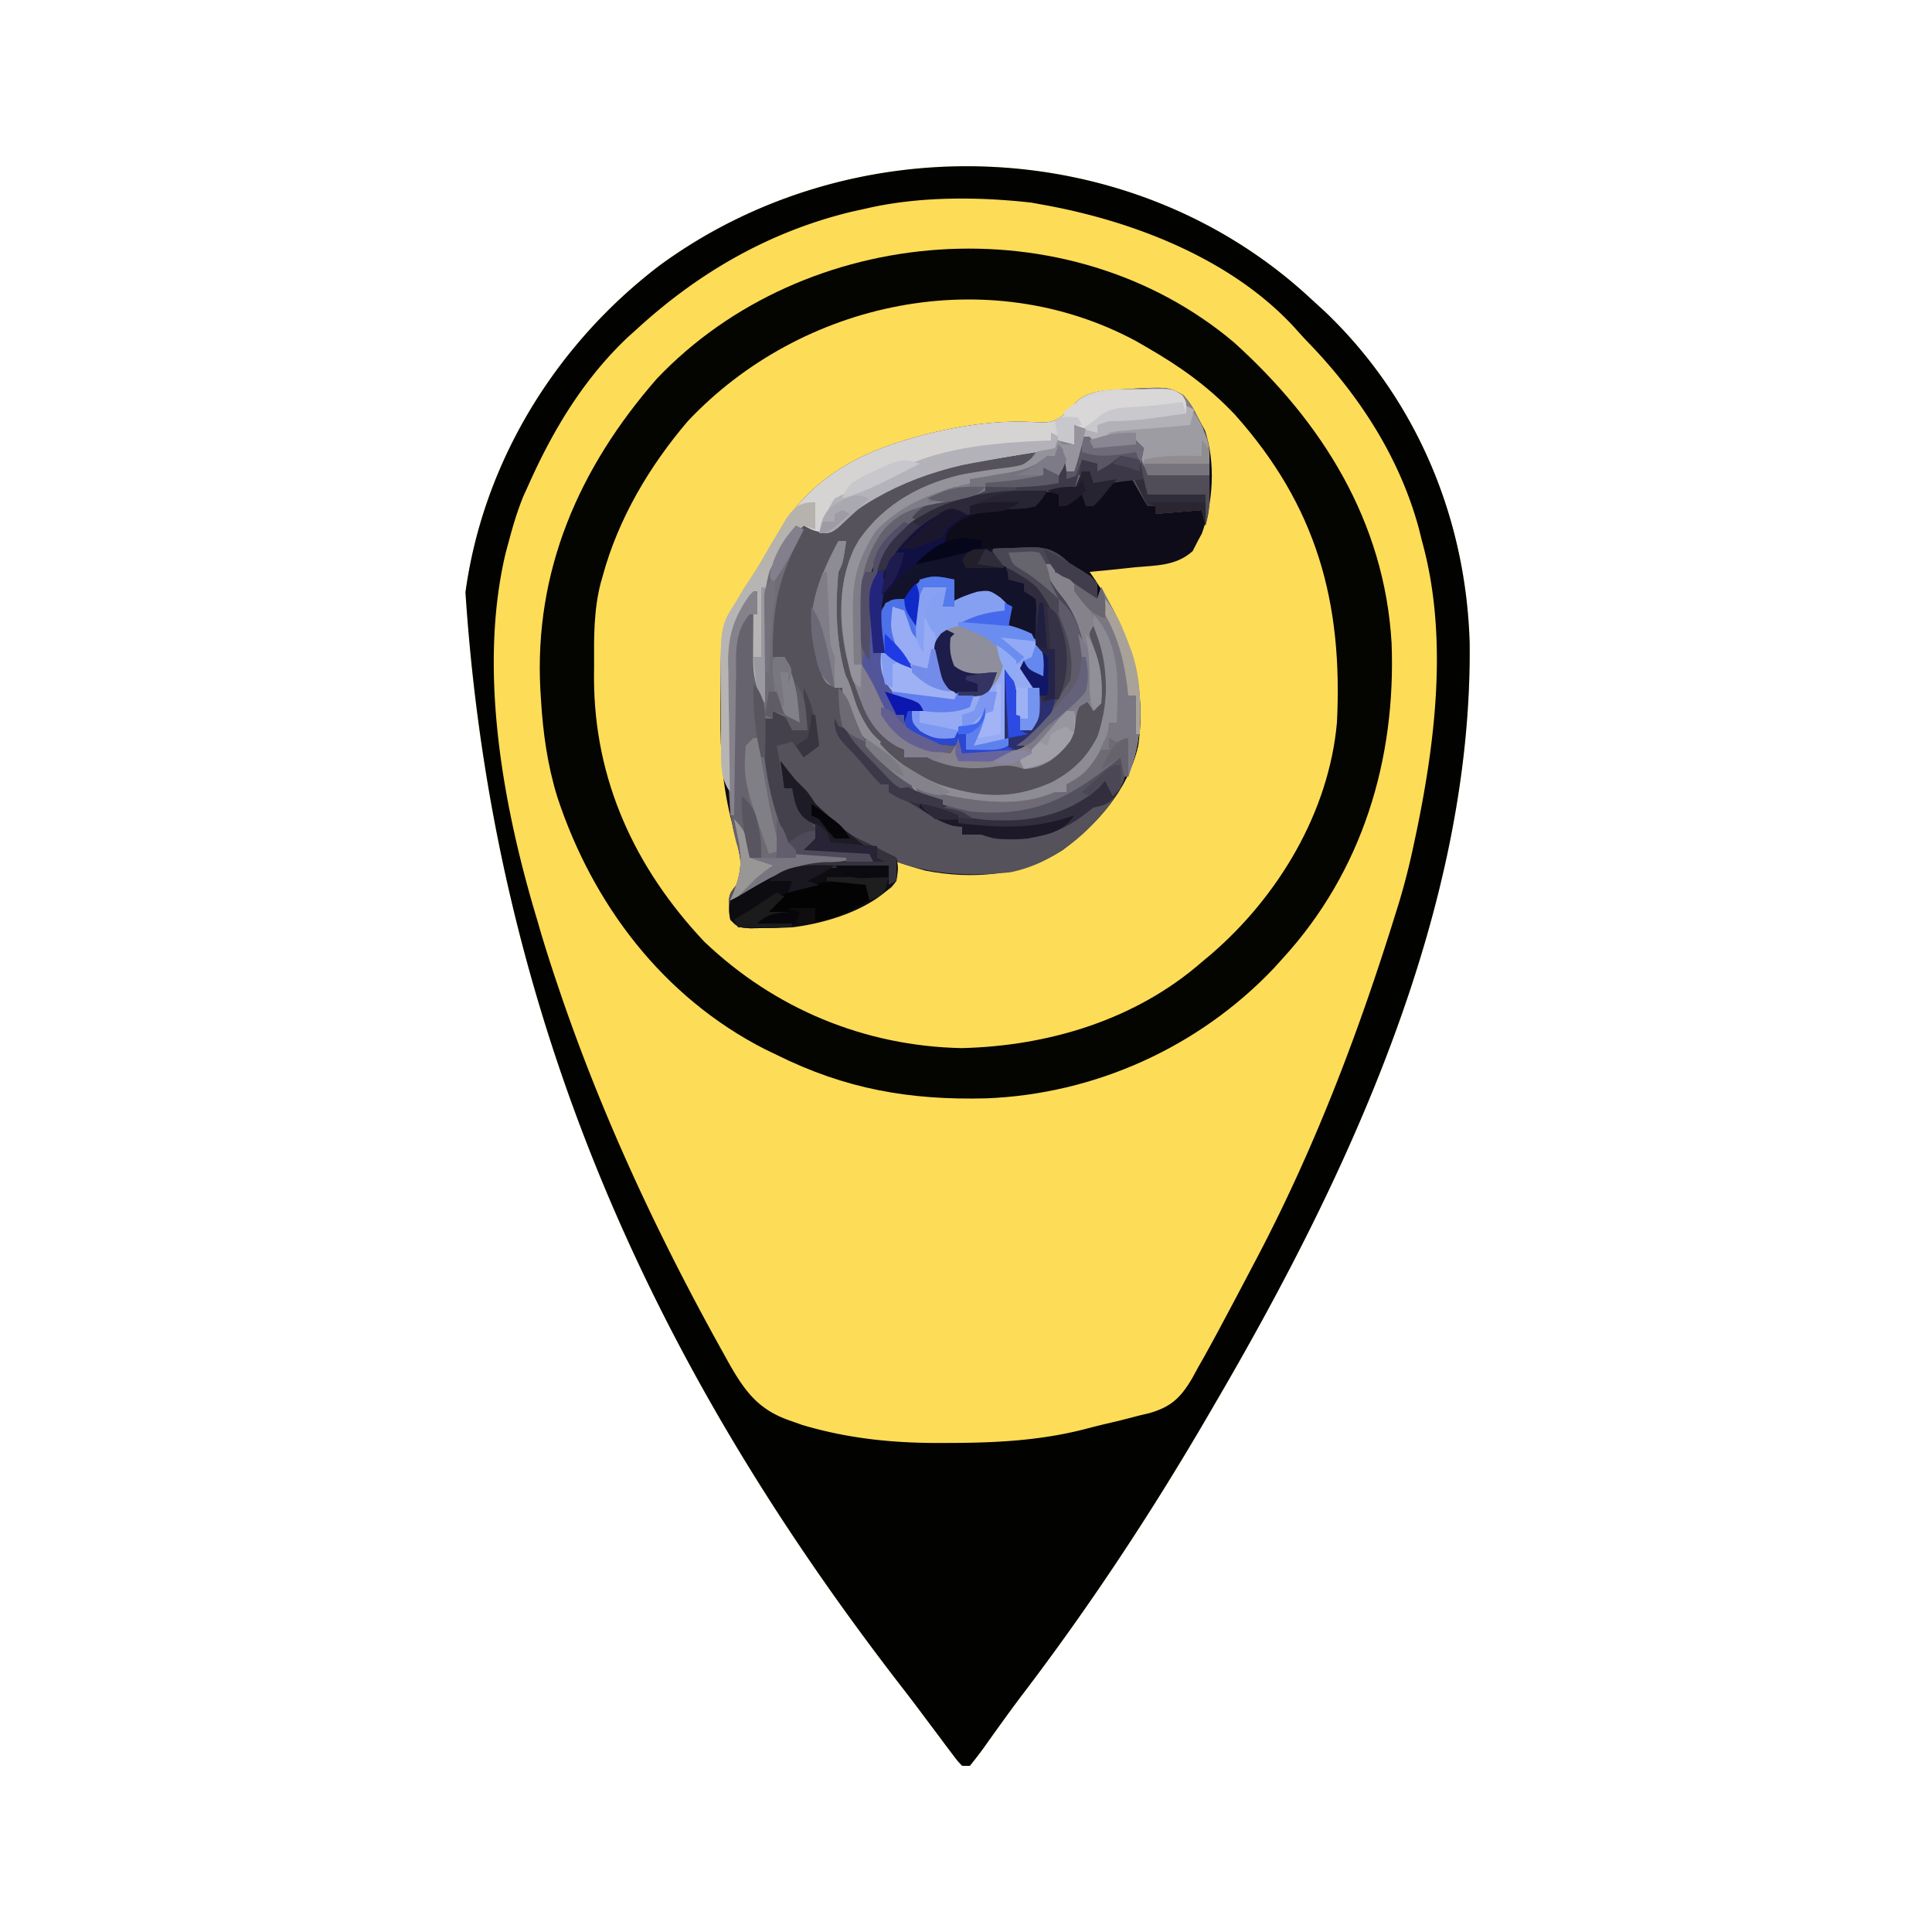 <?xml version="1.0" encoding="UTF-8"?>
<svg data-bbox="120.461 43.025 259.899 413.975" height="500" width="500" xmlns="http://www.w3.org/2000/svg" data-type="ugc">
    <g>
        <path fill="#FDDC58" d="M338.493 76.61 340 78l2.867 2.617c23.624 22.553 36.567 53.362 37.482 85.913.692 69.409-31.91 138.707-66.35 197.47l-1.453 2.501c-14.596 25.067-30.71 49.472-48.312 72.534a365.117 365.117 0 0 0-5.156 7.023l-1.517 2.106a651.098 651.098 0 0 0-2.933 4.114c-1.161 1.61-2.389 3.171-3.628 4.722h-2c-1.23-1.307-1.23-1.307-2.617-3.157l-1.57-2.071-1.688-2.272-1.769-2.354a2156.15 2156.15 0 0 1-3.623-4.839 463.535 463.535 0 0 0-4.628-6.05c-54.562-70.655-104.63-161.009-112.644-282.98 4.607-33.649 23.267-64.017 50.21-84.55 49.998-36.646 121.811-34.18 167.822 7.883Z"/>
        <path fill="#FDDC58" d="M309.188 97.813c17.364 14.594 29.68 31.977 34.813 54.187l.532 1.97c1.677 6.57 1.814 12.96 1.78 19.718l-.017 3.503c-.119 8.344-.727 15.822-3.296 23.81l-.585 1.877c-7.707 24.183-23.641 44.313-46.188 56.331-23.927 12.221-49.028 14.915-74.965 7.76C206.42 261.994 194.44 254.56 183 244l-2.011-1.765c-16.018-14.786-26.124-37.673-27.13-59.252C153.068 155.7 153.068 155.7 158 143l1.32-3.582c3.252-8.2 7.448-15.335 12.68-22.418l2.09-2.84c14.896-19.205 37.471-31.902 61.348-35.839 26.43-3.309 52.605 3.26 73.75 19.492Z"/>
        <path fill="#020200" d="M338.493 76.61 340 78l2.867 2.617c23.624 22.553 36.567 53.362 37.482 85.913.692 69.409-31.91 138.707-66.35 197.47l-1.453 2.501c-14.596 25.067-30.71 49.472-48.312 72.534a365.117 365.117 0 0 0-5.156 7.023l-1.517 2.106a651.098 651.098 0 0 0-2.933 4.114c-1.161 1.61-2.389 3.171-3.628 4.722h-2c-1.23-1.307-1.23-1.307-2.617-3.157l-1.57-2.071-1.688-2.272-1.769-2.354a2156.15 2156.15 0 0 1-3.623-4.839 463.535 463.535 0 0 0-4.628-6.05c-54.562-70.655-104.63-161.009-112.644-282.98 4.607-33.649 23.267-64.017 50.21-84.55 49.998-36.646 121.811-34.18 167.822 7.883ZM224 54l-3.54.777C199.304 59.88 180.984 70.384 165 85l-2.422 2.172C151.237 97.869 143.342 110.884 137 125l-1.586 3.507c-1.453 3.59-2.543 7.127-3.54 10.868l-1.007 3.71c-7.196 30.304-.672 65.732 8.133 94.915l1.11 3.824A387.238 387.238 0 0 0 144 254l.889 2.644c11.02 32.42 25.514 63.401 42.173 93.293l1.588 2.871c4.098 7.21 7.618 12.039 15.725 14.817l3.273 1.164c12.366 3.657 24.158 4.754 36.977 4.648l2.387-.01c11.803-.066 23.126-.735 34.586-3.79 2.621-.696 5.257-1.306 7.898-1.923 1.815-.461 3.629-.929 5.441-1.402l2.496-.59c5.697-1.632 8.154-4.015 11.138-9.088L310 354c.52-.918 1.042-1.835 1.579-2.78a497.892 497.892 0 0 0 5.046-9.283l1.845-3.458a2131.62 2131.62 0 0 0 5.53-10.48c.53-1.005 1.06-2.01 1.605-3.047C340.387 296.702 351.54 267.395 361 237l.921-2.95c1.62-5.304 2.948-10.622 4.079-16.05l.675-3.17c4.973-24.093 8.031-50.763 1.325-74.83l-.809-3.27c-5.053-18.573-15.593-34.67-28.865-48.349a114.81 114.81 0 0 1-3.092-3.374C318.894 67.032 293.255 57.177 270 53l-3.117-.567C252.98 50.881 237.67 50.793 224 54Z"/>
        <path fill="#0E0C18" d="M291.973 100.656c10.49-.525 10.49-.525 14.293 1.625 1.64 1.821 2.678 3.512 3.734 5.719.62 1.155 1.238 2.31 1.875 3.5 2.726 8.323 2.126 18.398-.828 26.57L310 140l-1.343 2.629c-4.3 3.838-9.319 3.674-14.907 4.183l-3.414.365c-2.777.295-5.555.568-8.336.823l1.474 2.155c8.886 13.129 13.321 26.815 11.136 42.68-2.55 11.404-10.397 20.317-19.61 27.165-10.554 6.683-23.39 7.671-35.48 5.324-2.545-.695-5.035-1.44-7.52-2.324l.2 2.312c-.2 2.688-.2 2.688-1.493 4.313-9.891 7.179-20.807 10.498-32.957 10.562l-3.703.043C191 240 191 240 189 238c-.581-6.28-.581-6.28 1.563-8.938 1.929-2.767 1.308-4.654.838-7.873-.491-2.686-1.167-5.312-1.886-7.945-2.55-9.46-3.137-18.501-3.036-28.268.022-2.503 0-5.004-.026-7.507-.014-8.21-.022-15.335 4.547-22.47l1.676-2.863 1.637-2.449c2.567-3.902 4.919-7.854 7.187-11.937 7.32-12.55 18.723-19.627 32.5-23.75l2.762-.836c10.17-2.803 21.24-4.633 31.8-3.852 2.993.102 4.1-.072 6.571-1.828 2.058-1.868 2.058-1.868 3.785-3.855 3.786-2.962 8.407-2.57 13.055-2.973Z"/>
        <path fill="#040401" d="M319.375 88.629c22.79 20.585 38.93 46.315 40.764 77.753C361.316 196.516 352.602 225.47 332 248l-2.297 2.543c-19.437 20.486-46.35 32.619-74.46 33.707-19.839.516-36.482-2.418-54.243-11.25l-2.98-1.433c-26.453-13.475-44.706-37.613-53.833-65.442-2.524-8.267-3.674-16.513-4.187-25.125l-.153-2.457C138.2 147.674 149.885 121.01 170 98c38.308-40.303 106.4-45.63 149.375-9.371ZM178 109c-9.893 11.586-17.991 25.229-22 40l-.539 1.878c-1.792 6.976-1.757 13.829-1.711 20.997l-.023 3.645c.057 26.403 10.631 49.18 28.523 68.168 18.18 17.354 41.466 27.05 66.625 27.562 22.437-.535 44.961-7.279 62.125-22.25l2.453-2.055C330.817 231.978 343.91 210.228 346 187c1.559-31.199-5.275-56.075-26.46-79.75-6.801-7.18-14.013-12.332-22.54-17.25l-2.96-1.715C255.714 67.653 207.426 77.757 178 109Z"/>
        <path fill="#55525C" d="M268 117c-.48 1.91-.48 1.91-2 4a68.867 68.867 0 0 1-8.313 1.438c-12.154 1.718-24.287 4.859-32.433 14.664-6.69 9.337-7.498 19.046-5.719 30.277 1.35 6.365 3.092 12.046 6.465 17.621l2 3.313c1.85 2.485 3.513 3.91 6 5.687v2l3.188-.625c3.956-.39 5.316.011 8.812 1.625 5.187 1.392 10.027.74 15.293.156C264 197 264 197 267 198c4.614-1.767 7.41-3.779 10-8l.5-3.625c.5-3.375.5-3.375 2.563-5.313L282 180l1 3c1.374-1.156 1.374-1.156 1.25-4.313-.018-4.916-1.386-9.369-2.79-14.05C281 162 281 162 283 159c4.274 9.477 5.86 19.656 2.875 29.875-3.322 8.297-8.785 12.28-16.8 15.957-8.96 3.404-17.11 2.237-26.075-.832-12.43-5.588-19.35-13.206-24.187-25.684-2.516-6.851-3.02-12.9-3.063-20.129l-.063-2.619c-.035-5.886.934-10.178 3.313-15.568h-2l-.75 2.313a139.438 139.438 0 0 1-2.273 6.289c-3.7 9.525-3.897 17.758.023 27.398a79.544 79.544 0 0 0 4 2c1.055 2.102 1.055 2.102 1.875 4.625 3.278 8.931 8.99 15.538 17.125 20.375l1 2c11.244 4.985 23.286 6.005 34.938 1.938 4.89-2.103 8.628-4.62 12.378-8.387 1.782-1.64 3.48-2.572 5.684-3.551.758 5.94-.742 9.007-4.242 13.8-6.49 8.121-14.844 14.858-25.344 16.954-10.224 1.042-19.656.72-29.414-2.754l.2 2.313c-.2 2.687-.2 2.687-1.493 4.312-9.892 7.18-20.808 10.498-32.957 10.563l-3.703.042C191 240 191 240 189 238c-.581-6.28-.581-6.28 1.563-8.938 1.868-2.68 1.452-4.527.957-7.671-.429-1.971-.965-3.919-1.53-5.855-1.286-5.155-1.332-10.21-1.361-15.5-.01-1.034-.018-2.066-.027-3.13a1289.92 1289.92 0 0 1-.028-6.523 852.583 852.583 0 0 0-.111-9.92 2702.8 2702.8 0 0 1-.022-6.365l-.059-2.965c.044-6.747 1.503-11.7 5.618-17.133l2-1-.016 1.848c-.02 2.78-.034 5.56-.047 8.34l-.025 2.908-.01 2.822-.016 2.587c.118 2.587.543 4.972 1.114 7.495l.044-2.32c.075-3.519.172-7.037.268-10.555l.069-3.648c.302-10.108 1.108-19.159 8.619-26.477h2l1-2 4 4 2.938-2.625C230.444 123.045 248.856 116.533 268 117Z"/>
        <path fill="#85828B" d="M291.973 100.656c10.49-.525 10.49-.525 14.293 1.625 1.646 1.828 2.686 3.496 3.734 5.719l1.004 2c2.079 4.771 1.996 7.361 1.996 13h-16l-3-8-11 1-1-3h-2l-.437 2.812C279 119 279 119 278 122c-1.812.812-1.812.812-4 1-2.25-.938-2.25-.938-4-2v2c-4.86 2.592-9.652 2.187-15 2v2c-4.078 1.843-7.966 2.552-12.375 3.25-6.28 1.163-10.714 2.517-14.625 7.75l-1.52 1.98c-5.875 9.404-4.607 22.237-2.23 32.645 1.39 4.789 3.396 8.99 5.75 13.375v2l3 1 1 2c1.776.944 1.776.944 3.875 1.687l2.118.824c3.41.83 6.03-.971 9.007-2.511v4a395.25 395.25 0 0 0 7.688-.688l2.185-.162c5.308-.557 7.607-1.926 11.127-6.15 1.208-1.23 2.416-2.46 3.625-3.688l1.727-1.761C277 181 277 181 280 179c.877-9.205-.797-17.677-6.687-24.938l-1.887-2.09C270 150 270 150 270 146h3l1 2a392.898 392.898 0 0 0 5 3 207.388 207.388 0 0 1 5 4l1-3c7.696 14.253 12.893 27.912 8.5 44.25A214.062 214.062 0 0 1 292 201h-1l-1-5-1.757 1.39C275.873 207.106 267.12 211.48 251 210c-11.634-2.363-11.634-2.363-14.714-6.055L235 202l-2.312-1.375c-7.89-4.77-12.001-11.994-14.688-20.625v-2l-1.894-.266C214 177 214 177 212.989 175.328l-.676-2.078-.719-2.2c-3.336-11.522-.136-20.797 5.406-31.05h2c-.875 5.75-.875 5.75-2 8-1.092 11.456-.471 22.34 4 33l.91 2.285c4.3 9.66 11.42 15.697 21.09 19.715 10.612 3.499 19.005 4.05 29.25-.563 6.712-3.606 10.141-7.707 13.125-14.625 1.506-9.184 1.136-17.182-2.375-25.812-1.257 1.964-1.257 1.964-.441 4.101l.879 2.524c1.491 4.72 2.003 8.443 1.562 13.375l-2 2-2-3c-2.33 2.33-2.274 3.091-2.687 6.25-.949 4.669-2.737 6.835-6.508 9.66-2.31 1.395-4.1 2.017-6.805 2.09l-1.851-.531c-2.496-.545-4.317-.292-6.836.093-5.718.67-11.12.034-16.313-2.562-2-.04-4-.044-6 0v-2l-1.812-.813c-7.492-4.067-9.846-12.613-12.356-20.222-2.86-10.192-3.215-21.174 1.168-30.965 6.036-10.53 15.585-15.727 27-19 4.006-.79 8.033-1.418 12.084-1.925 1.986-.268 3.955-.663 5.916-1.075l2-3c-18.56 2.453-37.601 5.335-51.035 19.594C215 138 215 138 212.38 137.78 210 137 210 137 208 136c-4.483 3.877-6.26 7.382-8 13l-1 3a186.887 186.887 0 0 0-.316 6.855l-.063 2.005c-.065 2.11-.124 4.218-.183 6.327l-.131 4.295c-.107 3.506-.208 7.012-.307 10.518-2.806-4.21-3.13-7.885-3.097-12.864l.01-2.685.025-2.764.014-2.822c.011-2.288.029-4.577.048-6.865-4.258 6.433-5.741 11.396-5.707 19.066l-.046 2.787a730.194 730.194 0 0 0-.06 8.71c-.022 1.982-.048 3.964-.075 5.947-.063 4.83-.095 9.66-.112 14.49-2.53-3.796-2.323-6.888-2.336-11.29l-.02-2.478a862.64 862.64 0 0 1-.014-5.2 614.52 614.52 0 0 0-.079-7.88c-.11-16.191-.11-16.191 4.45-23.152l1.675-2.864 1.637-2.449c2.567-3.902 4.919-7.854 7.187-11.937 7.32-12.55 18.723-19.627 32.5-23.75l2.762-.836c10.17-2.803 21.24-4.633 31.8-3.852 2.993.102 4.1-.072 6.571-1.828 2.058-1.868 2.058-1.868 3.785-3.855 3.786-2.962 8.407-2.57 13.055-2.973Z"/>
        <path fill="#86A0F1" d="M247 150v5l2.188-1.563C252 152 252 152 254.5 152.063c3.15 1.182 5.12 2.557 7.5 4.938l.5 2.563.5 2.437a99.185 99.185 0 0 0 5 3c2.333 3.222 2.177 6.11 2 10l-4-2c1.22 2.69 1.22 2.69 3 5 .36 7.459.36 7.459-2 11h-3l-3-13v17c-2.405 1.203-3.95 1.1-6.625 1.063l-2.477-.028L250 194v-4l-1.793.36c-6.479 1.056-6.479 1.056-10.27-1.11C236 187 236 187 236 184l2-1-3.313-1.125c-2.91-.988-3.67-1.85-5.394-4.48-1.541-4.047-1.739-7.3-1.668-11.583l-.035-2.154c.016-2.948.07-5.127 1.683-7.646C231 155 231 155 235 155l.75-1.875c2.829-4.81 6.225-4.267 11.25-3.125Z"/>
        <path fill="#656270" d="M280 113h2l1 2c.77-.095 1.542-.19 2.336-.29l3.039-.335 3.023-.352L294 114c2 2 2 2 3 8l16 1c0 9 0 9-1 13l-1-4-12 1v-2h-2l-4-7-11 2v-4c-1.708 1.634-2.935 2.87-4 5l-3.191.113c-15.088.641-30.979 1.568-42.747 12.137-7.654 8.485-6.394 19.04-6.062 29.75h2l.621 1.898.816 2.477.81 2.46c.705 2.175.705 2.175 1.753 4.165a160.565 160.565 0 0 0 7 3l-3 1c1.866 3.628 1.866 3.628 5 6a80.278 80.278 0 0 0 5.125-.438l2.758-.308L251 189l-1 5 11-1-1-20c2.375 2.375 2.517 3.624 3.125 6.875l.508 2.617C264 185 264 185 264 189l3-1c1.599-3.197 1.51-6.53 1-10-1.837-2.967-1.837-2.967-4-5l1-2 5 4-1-3.813c-1.086-4.717-1.055-9.087-.777-13.902L268 155l-3-2v-2l-4-1-.25-1.875c-.563-2.31-.563-2.31-2.813-3.375L256 144l1-2c2.397-.109 4.79-.188 7.188-.25l2.04-.102c4.978-.097 7.218.95 10.772 4.352a788.291 788.291 0 0 0 5 3c2 2 2 2 2 6-2.926-1.312-4.753-2.753-7-5-2.1-1.176-2.1-1.176-4-2v-2h-3c1.088 3.482 2.644 5.859 4.938 8.625 3.66 4.752 5 9.531 6.062 15.375l.527 2.387c.329 2.58.317 4.141-.527 6.613-2.99 3.454-6.432 6.168-10 9-.937.96-1.86 1.935-2.75 2.938-5.53 5.069-12.19 4.288-19.25 4.062l-1-3-2 3c-6.087-.742-11.014-2.203-15.625-6.375C221.957 177.53 220.323 161.468 222 148c2.305-7.188 6.595-12.96 13-17 3.427-1.196 6.858-1.813 10.438-2.375l2.794-.496c2.254-.397 4.508-.773 6.768-1.129v-2l2.012-.184c6.537-.615 6.537-.615 12.988-1.816v-2l4 1 2-3v3h2l2-9Z"/>
        <path fill="#D6D4D3" d="m296.25 100.75 2.14-.063c5.086-.038 5.086-.038 7.594 1.641C307 104 307 104 307 107c-2.395.337-4.791.67-7.188 1-.673.095-1.347.19-2.04.29-3.628.495-7.118.71-10.772.71l-3 1v2c-2.169-.506-4-1-6-2v5l-4-1-1 2c-1.906.527-1.906.527-4.5.938l-3.012.507c-1.815.289-3.63.577-5.447.855-15.6 2.403-31.015 5.937-42.791 17.2-1.645 1.508-1.645 1.508-3.25 2.5-3.438-.625-3.438-.625-6-2-4.483 3.877-6.26 7.382-8 13l-1 3a186.887 186.887 0 0 0-.316 6.855l-.063 2.005c-.066 2.11-.125 4.218-.184 6.327l-.13 4.295c-.107 3.506-.209 7.012-.307 10.518-2.807-4.21-3.13-7.885-3.098-12.863l.01-2.686.025-2.763.014-2.823c.012-2.288.03-4.577.049-6.865-4.258 6.433-5.742 11.396-5.707 19.066l-.046 2.787a730.194 730.194 0 0 0-.06 8.71c-.023 1.982-.048 3.964-.076 5.947-.062 4.83-.095 9.66-.111 14.49-2.53-3.796-2.323-6.887-2.336-11.29l-.02-2.477a862.64 862.64 0 0 1-.015-5.2 614.52 614.52 0 0 0-.078-7.88c-.11-16.192-.11-16.192 4.449-23.153l1.676-2.863 1.637-2.45c2.566-3.902 4.919-7.854 7.187-11.937 7.32-12.55 18.722-19.626 32.5-23.75l2.762-.836c10.17-2.803 21.24-4.633 31.8-3.852 2.992.102 4.1-.072 6.57-1.828 2.059-1.868 2.059-1.868 3.786-3.855 4.614-3.61 11.655-2.837 17.332-2.879Z"/>
        <path fill="#66636E" d="m206 136 2 1-1.813 3.563c-5.1 10.255-6.353 18.067-6.187 29.437h3c2.834 5.667 3.632 10.697 4 17-4.75-1.875-4.75-1.875-7-3v2h-2c.147 8.286 1.217 15.79 3.438 23.75l.658 2.382c1.222 4.337 1.222 4.337 3.904 7.868 2.9.307 5.718.512 8.625.625l2.43.117c1.981.095 3.963.177 5.945.258-3.386 2.053-5.897 2.135-9.813 2.125-8.623.489-14.955 4.534-22.187 8.875l-2 1 .938-2.188c1.812-4.797 2.32-7.73.656-12.613-2.47-9.206-2.115-18.647-2.095-28.118.001-3.272-.04-6.542-.085-9.813-.005-2.104-.008-4.207-.008-6.311l-.05-2.927c.068-6.699 1.572-11.631 5.644-17.03l2-1-.016 1.848c-.02 2.78-.034 5.56-.047 8.34l-.025 2.908-.01 2.822-.016 2.587c.118 2.587.543 4.972 1.114 7.495l.044-2.32c.075-3.519.172-7.037.268-10.555l.069-3.648c.308-10.306 1.233-18.891 8.619-26.477Z"/>
        <path fill="#8D8B94" d="M217 140h2c-.875 5.75-.875 5.75-2 8-1.092 11.456-.471 22.34 4 33l.91 2.285c4.3 9.66 11.42 15.697 21.09 19.715 10.612 3.499 19.005 4.05 29.25-.563 6.712-3.606 10.14-7.706 13.125-14.625 1.746-10.65.853-20.804-3.375-30.812-2.006-2.358-2.006-2.358-4-4l1-2 5 4 1-3c7.696 14.253 12.893 27.912 8.5 44.25A214.062 214.062 0 0 1 292 201h-1l-1-5-1.758 1.39C275.873 207.107 267.12 211.48 251 210c-11.634-2.363-11.634-2.363-14.715-6.055L235 202l-2.313-1.375c-7.889-4.77-12-11.994-14.687-20.625v-2l-1.895-.266C214 177 214 177 212.988 175.328l-.675-2.078-.72-2.2c-3.335-11.522-.135-20.797 5.407-31.05Z"/>
        <path fill="#94ABF4" d="M231 157c1.89.215 1.89.215 4 1 1.047 2.066 1.047 2.066 1.75 4.563l.734 2.503L238 167l1-8 .938 1.938c.897 1.998.897 1.998 2.062 3.062.105 1.582.184 3.166.25 4.75.355 3.816.666 5.13 2.938 8.375 3.348 2.232 4.87 2.63 8.812 1.875 2.54-1.373 2.54-1.373 4-4 .326-2.758.186-5.205 0-8 10.642 8.7 10.642 8.7 11.309 12.984.119 3.838-.155 5.785-2.309 9.016h-3l-3-13v17c-2.405 1.203-3.95 1.1-6.625 1.063l-2.477-.028L250 194v-4l-1.793.36c-6.479 1.056-6.479 1.056-10.27-1.11C236 187 236 187 236 184l2-1-3.313-1.125c-3.035-1.303-3.675-1.857-5.625-4.75-1.008-2.967-1.335-5.028-1.062-8.125l2.438 1c2.259 1.06 2.259 1.06 3.562 1l-2-2.063c-2.458-3.61-2.404-5.652-2-9.937l1-2Z"/>
        <path fill="#12122B" d="M271 127c-1.164 1.957-1.164 1.957-3 4-2.523.574-2.523.574-5.375.688-6.12.295-11.423.703-16.313 4.687-1.46 1.547-1.46 1.547-1.687 3.625-.625 2-.625 2-3.188 3.75L239 145l1.906-.656c5.608-1.825 10.204-2.671 16.094-2.344l1 3 1.563 1.563L261 148v2l1.75.25c3.227 1.076 4.334 1.876 6.25 4.75.34 3.69.23 7.305 0 11l-8-4 .313-2.25c-.065-2.934-.065-2.934-2.438-5.125-2.77-1.899-2.77-1.899-5.938-1.5-2.523.752-4.663 1.563-6.937 2.875l1-6c-3.05.128-6.015.337-9 1-1.705 1.94-1.705 1.94-3 4l-6 1v13h-3c-2.145-20.099-2.145-20.099 4.477-28.98C240.45 128.935 256.702 126.092 271 127Z"/>
        <path fill="#0D0C11" d="m202 197 1.813 2.313c2.02 2.576 2.02 2.576 3.812 4.312C209 205 209 205 211 208a129.39 129.39 0 0 0 4.375 4.063l2.336 2.097c2.077 1.67 3.874 2.757 6.289 3.84l8 4c.5 2.625.5 2.625 0 6-6.199 7.296-17.813 10.872-27 12-2.415.113-4.833.175-7.25.188l-3.703.042C191 240 191 240 189 238c-.438-2.375-.438-2.375 0-5 11.69-10.368 22.068-10.797 37-10l-1-2-17-1 3-3v-4l-1.875-.563c-3.181-2.151-3.32-4.812-4.125-8.437h-2l-1-7Z"/>
        <path fill="#302C3D" d="M257 142c2.397-.109 4.79-.188 7.188-.25l2.04-.102c4.978-.097 7.218.95 10.772 4.352a788.291 788.291 0 0 0 5 3c2 2 2 2 2 6-2.926-1.312-4.753-2.753-7-5-2.1-1.176-2.1-1.176-4-2v-2h-3c1.088 3.482 2.644 5.859 4.938 8.625 3.66 4.752 5 9.531 6.062 15.375l.527 2.387c.329 2.58.317 4.141-.527 6.613-2.99 3.454-6.432 6.168-10 9-.937.96-1.86 1.935-2.75 2.938-5.53 5.069-12.19 4.288-19.25 4.062l-1-3-1 1c-4.713-.363-8.255-1.026-12-4-.813-2.188-.813-2.188-1-4h-2l-3-6c1.482.45 2.96.91 4.438 1.375l2.496.773C238 182 238 182 239 184h-3c1.866 3.628 1.866 3.628 5 6a80.278 80.278 0 0 0 5.125-.438l2.758-.308L251 189l-1 5 11-1-1-20c2.375 2.375 2.517 3.624 3.125 6.875l.508 2.617C264 185 264 185 264 189l3-1c1.599-3.197 1.51-6.53 1-10-1.837-2.967-1.837-2.967-4-5l1-2 5 4-1-3.813c-1.086-4.717-1.055-9.087-.777-13.902L268 155l-3-2v-2l-4-1-.25-1.875c-.563-2.31-.563-2.31-2.813-3.375L256 144l1-2Z"/>
        <path fill="#322E3D" d="m216 186 1 2 3 1c1.613 1.637 1.613 1.637 3.313 3.688A237.205 237.205 0 0 0 227 197l1.271 1.49c3.888 4.26 7.703 6.173 13.167 7.885l2.39.761c11.232 3.327 21.388 3.122 32.29-1.566 3.543-1.93 6.358-4.167 9.198-7.02 1.782-1.64 3.48-2.571 5.684-3.55.337 4.215.219 6.578-1.75 10.375-2.45 2.858-2.862 2.826-6.25 3.625l-3.125 2.375c-6.674 4.92-14.699 6.494-22.875 5.625l-3-1a99.485 99.485 0 0 0-5 0v-2l-2-.188c-3.513-.951-5.973-2.556-8.996-4.535-2.57-1.638-5.254-2.97-8.004-4.277v-2h-2c-1.621-1.645-1.621-1.645-3.438-3.813-2.492-2.961-2.492-2.961-5.16-5.761-2.442-2.484-3.402-3.91-3.402-7.426Z"/>
        <path fill="#9E9CA3" d="M307 105c2.3 2.087 3.59 3.847 4.688 6.75l.761 1.922C313 116 313 116 313 123h-16l-3-8-11 1-1-3h-2l-.438 2.813C279 119 279 119 278 122h-2l-1-7h3v-5l6 2v-2c3.131-2.087 4.07-2.277 7.668-2.414l2.705-.117 2.815-.094 2.85-.117c2.32-.094 4.64-.18 6.962-.258v-2Z"/>
        <path fill="#7A7783" d="m278 151 6 4 1-3c7.696 14.253 12.893 27.912 8.5 44.25A214.062 214.062 0 0 1 292 201h-1l-1-5-1.758 1.39C275.89 207.094 267.107 211.508 251 210c-4.48-.976-8.803-2.139-13-4l-1-2 2.719.656c10.664 2.38 22.946 4.895 33.281.344h3v-2l2.313-1.375c5.698-3.445 6.853-8.537 8.687-14.625h2c-.324-12.018-1.725-22.057-9-32a85.912 85.912 0 0 1-2-4Z"/>
        <path fill="#4A4754" d="M257 142c2.397-.109 4.79-.188 7.188-.25l2.04-.102c4.978-.097 7.218.95 10.772 4.352a788.291 788.291 0 0 0 5 3c2 2 2 2 2 6-2.926-1.312-4.753-2.753-7-5-2.1-1.176-2.1-1.176-4-2v-2h-3c1.088 3.482 2.644 5.859 4.938 8.625 3.66 4.752 5 9.531 6.062 15.375l.527 2.387c.329 2.58.317 4.141-.527 6.613-2.99 3.454-6.43 6.17-10 9a95.473 95.473 0 0 0-2.938 3.063C266 193 266 193 263 193l2.25-1.688c6.659-5.6 9.119-11.58 10.25-20.062-.268-6.642-3.1-14.41-7.375-19.469-2.195-1.84-4.346-3.192-6.875-4.531l-2.422-1.297L257 145v-3Z"/>
        <path fill="#6D6A74" d="M195 191c1.973 2.96 2.719 5.08 3.656 8.473l.91 3.224c.624 2.247 1.246 4.495 1.868 6.742l.91 3.221.818 2.957c.697 2.53.697 2.53 2.838 4.383 2.9.307 5.718.512 8.625.625l2.43.117c1.981.095 3.963.177 5.945.258-3.386 2.053-5.897 2.135-9.813 2.125-8.623.489-14.955 4.534-22.187 8.875l-2 1 .938-2.188c1.865-4.936 2.188-8.433 1.125-13.625l-.59-2.957L190 212c2.979 2.979 4 5.803 4 10h3l-.621-2.281c-1.645-6.486-2.738-12.737-3.191-19.406l-.16-2.106c-.097-1.733-.072-3.472-.028-5.207l2-2Z"/>
        <path fill="#44414D" d="M208 178c1.776 3.552 2.486 5.918 3.125 9.75l.508 2.984L212 193l-4 3-3-4-4 1 2 11h2l.77 1.645 1.042 2.167 1.02 2.145c1.174 2.054 2.424 3.46 4.168 5.043-1 3-1 3-3 4l16 1 1 3h-7v-1l-14-1c-5.702-11.798-7.487-23.044-8-36l3 1v-2c3.446 1.149 3.916 2.191 6 5h2v-11Z"/>
        <path fill="#B7B5B3" d="M211 130v7l-3-1c-4.483 3.877-6.26 7.382-8 13l-1 3a186.887 186.887 0 0 0-.316 6.855l-.063 2.005c-.066 2.11-.125 4.218-.184 6.327l-.13 4.295c-.107 3.506-.209 7.012-.307 10.518-2.807-4.21-3.13-7.885-3.098-12.863l.01-2.686.025-2.763.014-2.823c.012-2.288.03-4.577.049-6.865-4.258 6.433-5.742 11.396-5.707 19.066l-.046 2.787a730.194 730.194 0 0 0-.06 8.71c-.023 1.982-.048 3.964-.076 5.947-.062 4.83-.095 9.66-.111 14.49-2.53-3.796-2.323-6.887-2.336-11.29l-.02-2.477a862.64 862.64 0 0 1-.015-5.2 614.52 614.52 0 0 0-.078-7.88c-.11-16.192-.11-16.192 4.449-23.153l1.676-2.863 1.637-2.45c3.261-4.955 6.173-10.045 9.011-15.253 2.11-3.065 3.913-4.434 7.676-4.434Z"/>
        <path fill="#97ACF4" d="M231 157c1.89.215 1.89.215 4 1 1.047 2.066 1.047 2.066 1.75 4.563l.734 2.503L238 167l1-8 .938 1.938c.897 1.998.897 1.998 2.062 3.062.132 1.581.23 3.165.313 4.75.394 4.6 1.416 6.873 4.687 10.25v2c-5.645.23-10.697.227-16-2-2.765-3.3-3.365-5.744-3-10l2.438 1c2.259 1.06 2.259 1.06 3.562 1l-2-2.063c-2.458-3.61-2.404-5.652-2-9.937l1-2Z"/>
        <path fill="#8F8E9C" d="M254 163c3.182 2.912 4.759 4.818 5.625 9.063-.857 4.03-2.336 5.506-5.625 7.937-3.971.745-5.441.373-8.813-1.875-3.01-2.924-3.146-3.703-3.562-8 .055-3.33.24-3.958 2.438-6.688 3.927-1.922 5.786-1.771 9.937-.437Z"/>
        <path fill="#504C58" d="M290 118c2.438.25 2.438.25 5 1l2 3c2.773.384 5.343.603 8.125.688l2.285.103c1.863.083 3.726.147 5.59.209.071 8.714.071 8.714-1 13l-1-4-12 1v-2h-2l-4-7-11 2v-4l-3 1 1-4 4 1v2c3.182-1.755 3.182-1.755 6-4Z"/>
        <path fill="#484552" d="M280 113h2l1 2c.77-.095 1.542-.19 2.336-.29 1.003-.11 2.006-.22 3.039-.335l3.023-.352L294 114l2 2c-.375 2.125-.375 2.125-1 4l-2.313-.688L290 119c-1.646 1.396-1.646 1.396-3 3h-3v-2l-4-1-2 8-3.191.113c-12.917.55-25.28 1.557-36.809 7.887l-2-1c3.312-4.131 6.73-4.943 11.75-5.75l2.113-.379c1.71-.304 3.423-.59 5.137-.871v-2l2.012-.184c6.537-.615 6.537-.615 12.988-1.816v-2l4 1 2-3v3h2l2-9Z"/>
        <path fill="#D9D7D8" d="m296.25 100.75 2.14-.063c5.086-.038 5.086-.038 7.594 1.641C307 104 307 104 307 107c-2.395.337-4.791.67-7.188 1l-2.04.29c-3.628.495-7.118.71-10.772.71l-3 1v2c-1.938-.375-1.938-.375-4-1l-1-2c-2.017-1.134-2.017-1.134-4-2 6.422-6.11 12.669-6.186 21.25-6.25Z"/>
        <path fill="#7E7C87" d="M274 115c1.125 1.75 1.125 1.75 2 4-.875 2.25-.875 2.25-2 4l-4-2v2c-4.86 2.592-9.653 2.187-15 2v2c-4.078 1.844-7.967 2.553-12.375 3.25-6.366 1.18-10.583 2.584-14.625 7.75-4.903 7.477-5.66 13.826-5.313 22.625l.069 3.332c.058 2.682.14 5.362.244 8.043h-2c-2.557-9.181-2.903-21.77 1.5-30.313 7.043-10.465 17.155-15.537 29.293-18.296 4.063-.72 8.159-1.231 12.254-1.73 3.093-.692 4.549-1.674 6.953-3.661h2l1-3Z"/>
        <path fill="#2D293A" d="M271 127c-1.164 1.957-1.164 1.957-3 4-2.523.574-2.523.574-5.375.688-3.654.176-7.05.531-10.625 1.312l-2.25.313c-7.579 1.894-14.227 5.123-18.75 11.687-3.661 7.89-3.114 15.558-2 24h-3c-2.145-20.099-2.145-20.099 4.477-28.98C240.45 128.935 256.702 126.092 271 127Z"/>
        <path fill="#030303" d="m224 228 1 5c-1.206.63-2.415 1.254-3.625 1.875l-2.04 1.055c-5.494 2.517-10.19 3.347-16.21 3.195l-2.086-.027c-1.68-.024-3.36-.06-5.039-.098l1.438-1.313c1.799-1.71 1.799-1.71 2.562-4.687 7.825-4.658 15.119-5.29 24-5Z"/>
        <path fill="#6E6C75" d="m206 136 2 1-1.813 3.563c-5.1 10.255-6.353 18.067-6.187 29.437h3c2.834 5.667 3.632 10.697 4 17-4.75-1.875-4.75-1.875-7-3v2h-2c-1.693-5.364-.992-11.02-.813-16.57.062-2.027.104-4.054.145-6.082.326-10.615 1.045-19.52 8.668-27.348Z"/>
        <path fill="#B4B3B9" d="m272 112 2 1-1 3c-1.479.272-2.958.542-4.438.813l-3.039.562c-2.514.446-5.023.862-7.546 1.25C240.996 121.299 227.074 126.56 214 138h-2c1.059-3.403 2.009-6.014 4-9 2.469-1.21 2.469-1.21 5.5-2.375 3.859-1.515 7.419-3.11 11-5.188 11.649-5.956 26.62-7.01 39.5-7.437v-2Z"/>
        <path fill="#35323C" d="m202 197 1.813 2.313c2.02 2.576 2.02 2.576 3.812 4.312C209 205 209 205 211 208a129.39 129.39 0 0 0 4.375 4.063l2.336 2.097c2.077 1.67 3.874 2.757 6.289 3.84l8 4v6l-2 1v-5c-3.563.14-7.125.288-10.688.438l-3.052.119-2.96.127-2.713.11c-2.595.207-5.048.644-7.587 1.206 1.667-2.045 2.525-2.926 5.177-3.34l2.491.047 2.705.03 2.815.076 2.85.04c2.32.036 4.641.085 6.962.147l-1-2-17-1 3-3v-4l-1.875-.563c-3.181-2.151-3.32-4.812-4.125-8.437h-2l-1-7Z"/>
        <path fill="#94939B" d="m273 113 2 2c-.375 2.625-.375 2.625-1 5l-1-2-2.527 1.906c-3.53 2.349-6.835 2.96-11.036 3.594-12.274 2.057-23.789 4.672-32.75 13.875-5.224 8.128-6.236 13.512-5.937 23.125l.055 3.36c.046 2.714.112 5.426.195 8.14h2v6c-2-1-2-1-2.852-3.52-2.784-11.856-4.194-23.677 2.106-34.667 6.67-9.596 16.627-15.066 28.045-17.253 3.227-.524 6.449-1.021 9.697-1.397 4.452-.495 4.452-.495 7.777-3.253L269 116h4v-3Z"/>
        <path fill="#2B46D0" d="M260 173c2.375 2.375 2.517 3.624 3.125 6.875l.508 2.617C264 185 264 185 264 189l3-1c.802-1.874.802-1.874 1.188-4.063l.48-2.222L269 180l1 2 3-1c-.492 4.264-3.03 7.107-6 10-5.896 4.48-10.736 4.473-18 4l-1-3-1 1c-4.713-.363-8.255-1.026-12-4-.813-2.188-.813-2.188-1-4h-2l-3-6c1.482.45 2.96.91 4.438 1.375l2.496.773C238 182 238 182 239 184h-3c1.866 3.628 1.866 3.628 5 6a80.278 80.278 0 0 0 5.125-.438l2.758-.308L251 189l-1 5 11-1-1-20Z"/>
        <path fill="#54515E" d="M291 195c.37 6.4.37 6.4-1.5 9.438L288 206l-2-4-1.5 1.75c-6.753 6.077-15.41 8.63-24.375 8.563l-2.133-.004c-5.32-.099-9.265-.945-13.992-3.309 3.01-.934 3.867-1.044 7 0 11.1.974 21.197-.007 30.48-6.82a87.307 87.307 0 0 0 3.934-3.63C289.045 195 289.045 195 291 195Z"/>
        <path fill="#6E6B76" d="m287 191 2 1 3-1v10h-1l-1-5-1.758 1.39C275.89 207.094 267.107 211.508 251 210c-4.48-.976-8.803-2.139-13-4l-1-2 2.719.656c10.664 2.38 22.946 4.895 33.281.344h3v-2l2.25-1.25c3.294-2.096 4.658-4.503 6.75-7.75h2v-3Z"/>
        <path fill="#525599" d="M225 160h1v9h2a894.533 894.533 0 0 1 1.5 4.813l.844 2.707C231 179 231 179 231 182l1 3h2l.188 1.875c.616 2.338.616 2.338 3 3.188L240 191c2.008.985 4.01 1.982 6 3-3.395 1.178-5.175.88-8.438-.563-8.31-4.053-10.51-10.11-13.742-18.414-.832-3.066-.856-4.127.18-7.023.209-1.414.397-2.83.563-4.25L225 160Z"/>
        <path fill="#787580" d="M190 212c2.979 2.979 4 5.803 4 10 1.625.027 3.25.046 4.875.063l2.742.035c2.4.064 2.4.064 4.383-1.098 2.884-.072 5.742-.093 8.625-.063l2.43.014c1.981.012 3.963.03 5.945.049-3.386 2.053-5.897 2.135-9.813 2.125-8.623.489-14.955 4.534-22.187 8.875l-2 1 .938-2.188c1.865-4.936 2.188-8.433 1.125-13.625l-.59-2.957L190 212Z"/>
        <path fill="#4D71E9" d="M247 150v7h-3l1-5h-6l-1 14c-2-2-2-2-2.938-5.063L234 158l-3-1c-.63 5.668-.63 5.668 1.113 10.934 1.509 1.823 1.509 1.823 3.887 4.066-3.583 0-4.483-.52-7-3-.715-2.594-.715-2.594-.938-5.5l-.277-2.906C228 158 228 158 229.246 156.156 231 155 231 155 235 155l.75-1.875c2.829-4.81 6.225-4.267 11.25-3.125Z"/>
        <path fill="#111042" d="m250 133-2.438 2.25c-2.676 2.387-2.676 2.387-2.96 4.777C244 142 244 142 242.145 143.238l-2.333 1.075c-4.762 2.434-7.67 5.412-10.812 9.687-1.145-3.436-.705-4.815.8-8.031 3.283-5.389 13.12-16.51 20.2-12.969Z"/>
        <path fill="#B3B1B8" d="m307 105 2 1-1 4-1.912.152c-2.843.231-5.684.477-8.526.723l-3.01.238-2.86.254-2.65.222L287 112l-1 2-6-1-.438 2.813C279 119 279 119 278 122h-2l-1-7h3v-5l6 2v-2c3.131-2.087 4.07-2.277 7.668-2.414l2.705-.117 2.815-.094 2.85-.117c2.32-.094 4.64-.18 6.962-.258v-2Z"/>
        <path fill="#5F5B6A" d="M274 155c4.887 4.332 5.77 8.765 7 15l.535 2.402c.32 2.57.306 4.136-.535 6.598-2.99 3.454-6.43 6.17-10 9a95.473 95.473 0 0 0-2.938 3.063C266 193 266 193 263 193l2.25-1.688c4.224-3.552 7.002-7.565 9.75-12.312l2-3c.962-6.332-.64-11.198-3-17v-4Z"/>
        <path fill="#1D1D4B" d="m245 163 2 1-1 1c-.305 2.824-.133 4.672.938 7.313 3.308 2.706 6.951 1.997 11.062 1.687-1.75 4.875-1.75 4.875-4 6-3.872.43-5.525.317-8.813-1.875-3.06-2.973-3.158-3.67-3.437-8.063.027-3.765.027-3.765 1.75-6.062l1.5-1Z"/>
        <path fill="#9EB1F4" d="M228 169c4.847 1.725 8.494 4.4 12.598 7.441 2.226 1.445 3.813 2.123 6.402 2.559v2c-5.645.23-10.697.227-16-2-2.765-3.3-3.365-5.744-3-10Z"/>
        <path fill="#3C3847" d="m216 186 1 2 3 1c1.613 1.637 1.613 1.637 3.313 3.688l1.878 2.183a239.104 239.104 0 0 1 3.211 3.852c4.275 4.844 9.522 6.439 15.598 8.277v2l2.313.375C249 210 249 210 252 212c-6.625-.75-6.625-.75-10-3a65.292 65.292 0 0 0-4.5-1c-3.253-.607-4.647-1.098-7.5-3v-2h-2c-1.621-1.645-1.621-1.645-3.438-3.813-2.492-2.961-2.492-2.961-5.16-5.761-2.442-2.484-3.402-3.91-3.402-7.426Z"/>
        <path fill="#827E8E" d="M223 172c1.871 2.806 3.23 5.5 4.625 8.563l1.352 2.94C230 186 230 186 230 188l3 1 1 2c2.34 1.131 2.34 1.131 5.063 2.125l2.785 1.07L244 195l-2 2-2-1c-2-.04-4-.043-6 0v-2l-1.813-.813c-4.511-2.449-7.405-6.382-9.187-11.187-.319-3.364-.244-6.633 0-10Z"/>
        <path fill="#5A5765" d="M280 113h2l1 2c.77-.095 1.542-.19 2.336-.29 1.003-.11 2.006-.22 3.039-.335l3.023-.352L294 114l2 2c-.375 2.125-.375 2.125-1 4l-2.313-.688L290 119c-1.646 1.396-1.646 1.396-3 3h-3v-2l-4-1-2 5h-2v-2h2l2-9Z"/>
        <path fill="#807D88" d="M213 148h1l.076 1.697c.116 2.538.239 5.077.362 7.615l.119 2.67.127 2.569.11 2.364c.147 2.278.147 2.278 1.206 5.085.128 2.674.044 5.321 0 8-4.316-2.878-4.324-6.072-5.426-10.969-1.36-7.176-.118-12.353 2.426-19.031Z"/>
        <path fill="#75737D" d="M274 115c1.125 1.75 1.125 1.75 2 4-.875 2.25-.875 2.25-2 4l-4-2v2c-4.86 2.592-9.653 2.187-15 2v2c-4.804 2.402-9.731 2.611-15 3 2.27-2.27 3.974-2.991 7-4h4v-2c1.109-.182 2.217-.364 3.36-.55l4.39-.763 2.21-.357c4.142-.734 6.787-1.511 10.04-4.33h2l1-3Z"/>
        <path fill="#817F86" d="M195 191h1l.335 1.908c.51 2.886 1.025 5.77 1.54 8.655l.527 3.001c.942 5.252 2.011 10.34 3.598 15.436l-3 1c-6.595-19.177-6.595-19.177-6-28l2-2Z"/>
        <path fill="#1D1B25" d="m202 197 1.813 2.313c2.02 2.576 2.02 2.576 3.812 4.312C209 205 209 205 211 208a135.677 135.677 0 0 0 4.375 4l2.336 2.063A111.41 111.41 0 0 0 224 219c-3.05.288-5.961.446-9 0-1.75-2.313-1.75-2.313-3-5l-2.563-1.375c-3.426-2.284-3.625-4.712-4.437-8.625h-2l-1-7Z"/>
        <path fill="#A19FA8" d="M278 184c.443 3.027.465 5.195-1.09 7.887-3.522 4.456-6.346 6.111-11.91 7.113l-1-2 1-2h2v-2a140.693 140.693 0 0 1 5-5l2.188-2.313C276 184 276 184 278 184Z"/>
        <path fill="#1D1928" d="M238 208c3.558.61 6.683 1.578 10 3v2c10.753 1.281 19.677 1.69 30-2-2.979 4.468-6.891 4.945-12 6-4.284.373-7.906.365-12-1a99.485 99.485 0 0 0-5 0v-2l-2.125-.25c-3.545-.925-5.952-2.575-8.875-4.75v-1Z"/>
        <path fill="#B4B2B9" d="m272 112 2 1-1 3a3522.811 3522.811 0 0 1-19.75 3.563l-2.146.384A342.1 342.1 0 0 1 238 122c1.446-2.892 3.653-3.247 6.578-4.273 8.938-2.682 18.15-3.213 27.422-3.727v-2Z"/>
        <path fill="#2B2F6E" d="M260 173c2.375 2.375 2.517 3.624 3.125 6.875l.508 2.617C264 185 264 185 264 189l3-1c.802-1.874.802-1.874 1.188-4.063l.48-2.222L269 180l1 2 3-1c-.595 5.16-4.45 8.587-8.125 11.938L263 194l-3-1v-20Z"/>
        <path fill="#828087" d="M201 170h2c2.834 5.667 3.632 10.697 4 17-3.161-1.37-3.993-1.99-6-5-.45-2.664-.45-2.664-.688-5.625l-.261-2.977L200 171l1-1Z"/>
        <path fill="#85828B" d="M195 153h1v6h-2c-4.027 4.618-3.475 9.98-3.512 15.77l-.054 3.14a1555.2 1555.2 0 0 0-.121 9.903c-.034 2.241-.068 4.483-.104 6.724A3116.05 3116.05 0 0 0 190 211h-1c-.127-6.67-.215-13.342-.275-20.013a855.875 855.875 0 0 0-.102-6.8c-.061-3.27-.09-6.538-.111-9.808l-.078-3.041c-.003-6.964 1.547-11.635 5.566-17.338l1-1Z"/>
        <path fill="#302D3B" d="m293 123 3 1 1 4h15v8l-1-4-12 1v-2h-2l-4-8Z"/>
        <path fill="#524E67" d="m234 135 2 1-1.426 1.215-1.887 1.722-1.863 1.653c-4.768 6.3-5.304 13.815-5.512 21.472l-.103 2.624A689.6 689.6 0 0 0 225 171c-2.048-3.071-2.25-3.699-2.23-7.16l.005-2.404.037-2.499.002-2.51c.045-6.146.045-6.146 1.186-8.427h2l.063-2.563c1.313-4.814 4.271-7.202 7.937-10.437Z"/>
        <path fill="#3C3847" d="M290 118c1.675.286 3.344.618 5 1l1 5c-.888.09-.888.09-1.793.184-4.117.436-8.162.903-12.207 1.816v-4l-3 1 1-4 4 1v2c3.182-1.755 3.182-1.755 6-4Z"/>
        <path fill="#8C8A93" d="M283 159c7.145 7.825 6.352 18.113 6 28h-2l-.25 2.25c-.89 3.262-2.235 4.56-4.75 6.75l.875-2.063c3.827-9.992 4.92-19.978.781-30.132C283 162 283 162 283 159Z"/>
        <path fill="#7D7A89" d="M279 164c3.249 4.097 4.13 6.984 4.063 12.188l-.028 2.73L283 181l-1.785.824c-5.487 2.913-9.92 7.752-14.215 12.176l-2-1c1.144-1.144 2.288-2.287 3.434-3.43a560.548 560.548 0 0 0 3.351-3.39l1.84-1.868 1.727-1.761C277 181 277 181 280 179c.403-2.001.403-2.001.25-4.25l-.078-2.418A64.935 64.935 0 0 0 279 164Z"/>
        <path fill="#272432" d="M280 122h2l1 3 6-1a417.694 417.694 0 0 1-2.875 3.5l-1.617 1.969L283 131h-2l-1-3-1.875 1.5C276 131 276 131 274 131v-3l-3-1c3.133-1.044 3.99-.934 7 0l2-5Z"/>
        <path fill="#595663" d="M217 178c2 2 2 2 3.25 5.625 2.968 8.286 9.111 15.131 16.75 19.375-1.802.665-1.802.665-4 1-1.616-1.032-1.616-1.032-3.164-2.64l-1.711-1.747-1.75-1.863-1.773-1.816c-4.042-4.181-6.759-7.112-7.227-13.121l-.227-2.731L217 178Z"/>
        <path fill="#92AAF5" d="M257 164c8.897.89 8.897.89 12 3 1.354 2.709 1.065 5.01 1 8-1.938-.813-1.938-.813-4-2l-1-3a177.537 177.537 0 0 0-4-2 89.782 89.782 0 0 1-4-4Z"/>
        <path fill="#A8A299" d="M286 155c2.691 3.226 4.137 6.459 5.625 10.375.425 1.1.85 2.202 1.29 3.336 1.744 5.285 2.21 10.118 2.147 15.664l-.027 3.21L295 190h-1v-10h-2l-.297-2.563c-.928-7.041-2.318-12.23-5.703-18.437v-4Z"/>
        <path fill="#6B8DF0" d="M248 161c7.082-.352 12.557-.102 19 3l1 2-9-1 6 5-2 2-1.758-1.68c-5.833-5.506-5.833-5.506-13.242-8.32v-1Z"/>
        <path fill="#B6B2AE" d="M211 130v7l-3-1c-4.01 3.676-6.453 7.19-9 12l-3-1c2.234-4.04 4.57-7.99 7.063-11.875l1.472-2.305c1.885-2.342 3.482-2.82 6.465-2.82Z"/>
        <path fill="#C9C8CC" d="m306 104 1 3c-2.395.337-4.791.67-7.188 1l-2.04.29c-3.628.495-7.118.71-10.772.71l-3 1v2l-4-1 3-2 1.824-1.586c2.759-1.793 4.72-1.88 7.988-2.039 4.456-.267 8.782-.674 13.188-1.375Z"/>
        <path fill="#272433" d="M271 127c-1.164 1.957-1.164 1.957-3 4-2.523.574-2.523.574-5.375.688-3.65.175-7.055.514-10.625 1.312l-1-2c6.859-3.269 12.404-4.582 20-4Z"/>
        <path fill="#84828B" d="m224 191 1.258 1.031c6.476 5.094 13.553 8.991 20.742 12.969-2.641 1.32-4.259.705-7-.14-5.812-2.498-10.835-7.174-15-11.86v-2Z"/>
        <path fill="#363348" d="M271 157c2.626 1.313 2.695 2.324 3.625 5.063 2.104 6.727 2.036 12.285-.625 18.937h-1l-2-24Z"/>
        <path fill="#23257C" d="M228 147c1.274 3.396.715 6.18.191 9.695-.343 4.137.263 8.205.809 12.305h-3c-.25-2.729-.475-5.456-.688-8.188l-.22-2.33c-.348-4.764-.16-7.546 2.908-11.482Z"/>
        <path fill="#1B1B1B" d="m201 231 2 1-4 4h8v1l-9 1 7 1v1h-14l-1-2 2.125-1.25c3.017-1.836 5.947-3.776 8.875-5.75Z"/>
        <path fill="#607EEF" d="m231 179 16 2 1-2 4 1-1 3c-3.66 1.61-8.084 1.542-12 1-2.817-1.097-5.405-2.454-8-4v-1Z"/>
        <path fill="#999696" d="M190 212c2.979 2.979 4 5.803 4 10l6 2-1.688 1.188c-2.453 1.847-2.453 1.847-4.937 4.437C191 232 191 232 189 233l.938-2.188c1.865-4.936 2.188-8.433 1.125-13.625l-.59-2.957L190 212Z"/>
        <path fill="#77747E" d="M296 120h17v3h-16l-1-3Z"/>
        <path fill="#547AEB" d="M247 150v7h-3l1-5h-6l-1 14c-2.233-4.467-2.046-5.54-1.125-10.25l.617-3.266L238 150c3.478-1.16 5.459-.708 9 0Z"/>
        <path fill="#66646D" d="m261 143 3.875-.188 2.18-.105L269 143c1.993 2.989 2.332 4.579 3 8a113.954 113.954 0 0 0 2 4l-1.355-1.207c-2.763-2.421-5.342-4.615-8.52-6.48C262 146 262 146 261 143Z"/>
        <path fill="#4E4A5A" d="M212 215c-1 3-1 3-3 4l16 1 1 3h-7v-1l-14-1-1-3c4.625-3 4.625-3 8-3Z"/>
        <path fill="#413D4C" d="M270 142a86.544 86.544 0 0 1 8.125 4.5l2.07 1.281C282 149 282 149 284 151v4c-2.926-1.312-4.753-2.753-7-5l-2-.813c-2.921-1.734-3.677-4.143-5-7.187Z"/>
        <path fill="#64617A" d="M280 170h1c.562 3.542.852 5.586 0 9-2.95 3.49-6.43 6.17-10 9a95.473 95.473 0 0 0-2.938 3.063C266 193 266 193 263 193l2.063-1.5c3.736-3.18 6.78-6.758 9.937-10.5l2.375-2.625c1.918-2.803 2.313-5.023 2.625-8.375Z"/>
        <path fill="#8E8C94" d="M216 172c3.562 1.781 4.307 6.733 5.613 10.365 1.532 4.06 3.053 6.828 6.387 9.635l-1 2c-5.72-4.757-8.174-8.564-9-16h-2v-6Z"/>
        <path fill="#1A1721" d="M216 224a56.54 56.54 0 0 1-7 4l3 1-8 2 1-3h-6c4.554-4.554 10.97-4.212 17-4Z"/>
        <path fill="#585560" d="M192 206c2.673 2.292 3.51 4.002 4.188 7.438l.48 2.308C197 218 197 218 197 222h-3c-1.19-5.38-2.292-10.453-2-16Z"/>
        <path fill="#9A999F" d="M197 152h1v30c-2.024-3.035-2.321-4.194-2.625-7.688l-.227-2.449L195 170h2v-18Z"/>
        <path fill="#ABA9B0" d="M225 129a666.48 666.48 0 0 1-4.813 4.5l-2.707 2.531C215 138 215 138 212 138c.58-3.19 1.123-5.358 3.809-7.324 5.535-2.895 5.535-2.895 9.191-1.676Z"/>
        <path fill="#A2B4F5" d="M258 177h1v13l-6 1c.543-3.913 1.666-5.888 4-9 .714-2.65.714-2.65 1-5Z"/>
        <path fill="#282335" d="M211 213c3 2 3 2 4 5l12 1v3l2 1h-3l-1-2-17-1 3-3v-4Z"/>
        <path fill="#636091" d="M228 183c3 1 3 1 4.3 2.86 2.246 2.827 4.64 3.854 7.887 5.39l3.293 1.578L246 194c-4.344 1.507-6.802.212-10.805-1.684-3.302-1.98-5.048-4.13-7.195-7.316v-2Z"/>
        <path fill="#1A162E" d="m250 133-2.438 1.875c-2.6 1.867-2.6 1.867-3.562 4.125-1.742.852-1.742.852-3.875 1.625-.699.26-1.397.52-2.117.79C236 142 236 142 233 142c12.085-11.457 12.085-11.457 17-9Z"/>
        <path fill="#C8C7CB" d="M238 120c-2.206 1.13-4.414 2.254-6.625 3.375l-1.871.96c-3.76 1.9-7.46 3.433-11.504 4.665 1.2-3.601 2.636-4.27 5.89-6.012 9.593-4.494 9.593-4.494 14.11-2.988Z"/>
        <path fill="#111768" d="m270 169 2 1v10h-3c-1.387-1.531-1.387-1.531-2.688-3.5l-1.324-1.969L264 173l1-2 5 4v-6Z"/>
        <path fill="#6C6977" d="M210 157c2.052 3.079 2.706 5.249 3.563 8.813l.753 3.082c.666 3.024 1.204 6.046 1.684 9.105-4.31-2.873-4.31-6.053-5.438-10.934-.64-3.491-.803-6.536-.562-10.066Z"/>
        <path fill="#06061B" d="M254 140v2c-1.895.48-3.791.96-5.688 1.438l-3.199.808A169.833 169.833 0 0 1 237 146c4.562-5.042 10.23-8.257 17-6Z"/>
        <path fill="#6F6B79" d="M280 113h2l1 2c.77-.095 1.542-.19 2.336-.29 1.003-.11 2.006-.22 3.039-.335l3.023-.352L294 114l2 2c-.375 2.125-.375 2.125-1 4l-1-3-3.25.5c-3.985.531-6.914.779-10.75-.5v-4Z"/>
        <path fill="#242349" d="M269 156h1l1 12h2v13h-3l1-1c.238-2.262.238-2.262.25-4.875l.078-2.68c-.078-2.512-.078-2.512-1.863-3.91C268 167 268 167 267.925 164.301l.387-2.988.364-3.012L269 156Z"/>
        <path fill="#837F8C" d="m206 136 2 1c-2.354 4.934-4.864 9.52-8 14-1-2-1-2 .188-5.813 1.412-3.588 3.206-6.311 5.812-9.187Z"/>
        <path fill="#07060A" d="M204 235h7v4h-15c2.565-2.565 4.477-2.54 8-3v-1Z"/>
        <path fill="#5E80ED" d="M255 183c0 3.867-1.42 6.509-3 10l9-2v2c-2.405 1.203-3.95 1.1-6.625 1.063l-2.477-.028L250 194v-4h-2v-2l2.375-.25c2.772-.478 2.772-.478 3.938-2.813L255 183Z"/>
        <path fill="#2D4BE3" d="M260 173c2.375 2.375 2.517 3.624 3.125 6.875l.508 2.617C264 185 264 185 264 189l2 1-5 1-1-18Z"/>
        <path fill="#221F2B" d="m257 143 3 4h-10l-1-2c1.796-3.593 4.67-3.353 8-2Z"/>
        <path fill="#3E3A4A" d="M275 119h1v5l3-1-1 4h-15v-1c3.877-1.193 6.916-2 11-2l1-5Z"/>
        <path fill="#7494F0" d="M266 178h3c.25 7.625.25 7.625-2 11h-3v-3h2v-8Z"/>
        <path fill="#5C5A66" d="m270 121 4 1v3c-4.353.84-8.444 1.108-12.875 1.063l-3.492-.028L255 126v-1c.996-.09.996-.09 2.012-.184 6.537-.615 6.537-.615 12.988-1.816v-2Z"/>
        <path fill="#908D91" d="M311 114c2 2 2 2 2 6h-17v-1c4.96-1.323 9.911-1.089 15-1v-4Z"/>
        <path fill="#1E1E1E" d="M214 227h16c-1 4-1 4-3.063 5.25L225 233l-1-4-10-1v-1Z"/>
        <path fill="#748CE9" d="M241 168h1l1.367 5.957c.613 2.32.613 2.32 2.633 5.043-4.385-.501-6.8-1.983-10-5v-2l4 1 1-5Z"/>
        <path fill="#97949D" d="m278 110 3 1c-1.875 7.625-1.875 7.625-3 11h-2l-1-7h3v-5Z"/>
        <path fill="#2A252F" d="M297 130h15v6l-1-4-12 1v-2l-2-1Z"/>
        <path fill="#C8C7CB" d="M276.563 107.938c1.207.03 1.207.03 2.438.063l1 2h-2v5l-4-1a88.406 88.406 0 0 1-1-5c1-1 1-1 3.562-1.063Z"/>
        <path fill="#918F97" d="M281 164c3.79 5.686 4.451 11.344 4 18l-2 2c-.98-2.938-1.076-4.704-1-7.75.05-4.213-.279-8.103-1-12.25Z"/>
        <path fill="#74717C" d="M200 150c1.009 3.139.817 4.859 0 8a302.222 302.222 0 0 0-.563 8.25l-.13 2.258c-.106 1.83-.207 3.661-.307 5.492h-1c-.058-3.625-.094-7.25-.125-10.875-.017-1.033-.034-2.065-.05-3.129l-.02-2.988-.032-2.761C198 152 198 152 200 150Z"/>
        <path fill="#67649D" d="m248 191 1 4 14-1c-2.426 2.426-4.074 2.964-7.48 3.098l-2.708-.036-2.73-.027L248 197c-1.245-2.49-.777-3.41 0-6Z"/>
        <path fill="#78767E" d="M201 170h2c2 3 2 3 1.625 5.188L204 177v-3h-2l1 9-2-1c-.45-2.469-.45-2.469-.688-5.5l-.261-3.031L200 171l1-1Z"/>
        <path fill="#7D7B87" d="M274 115c1.125 1.75 1.125 1.75 2 4-.875 2.25-.875 2.25-2 4l-4-2v2h-7l1.75-.813c2.307-1.138 2.307-1.138 4.375-2.812C271 118 271 118 273 118l1-3Z"/>
        <path fill="#0B0A11" d="M216 224h14v3c-1.582.082-3.166.14-4.75.188l-2.672.105C220 227 220 227 216 224Z"/>
        <path fill="#58555F" d="M195 177c3.825 3.825 3.053 10.374 3.063 15.563L198 196h-1c-1.512-6.468-2.214-12.356-2-19Z"/>
        <path fill="#4B4755" d="M290 198c.125 2.875.125 2.875 0 6l-2 2-2-4-4 4-2-1a639.945 639.945 0 0 1 3.875-3.5l2.18-1.969C288 198 288 198 290 198Z"/>
        <path fill="#7D98F2" d="M236 184h2v3l10 2-1 2c-3.814.355-5.584.262-8.875-1.813C236 187 236 187 236 184Z"/>
        <path fill="#7C96F1" d="M254 179h4l-1 5-3 1-1.563 1.563L251 188h-2v-3l3-1c1.219-2.504 1.219-2.504 2-5Z"/>
        <path fill="#343463" d="M258 174c-1.75 4.875-1.75 4.875-4 6-2 .04-4 .043-6 0v-1h5v-2l-3-1v-1c5.75-1 5.75-1 8-1Z"/>
        <path fill="#0B17AF" d="M229 179c1.482.45 2.96.91 4.438 1.375l2.496.773C238 182 238 182 239 184h-4l-1 3v-2h-2l-3-6Z"/>
        <path fill="#4569ED" d="m260 156 2 1-1 5-12-1c3.904-1.952 6.722-2.506 11-3v-2Z"/>
        <path fill="#88A1F3" d="M239 152h6l-2.45 1.578c-3.264 3.1-3.23 4.747-3.363 9.172l-.144 3.547L239 169c-2.406-3.61-2.113-4.844-1.688-9.063l.301-3.222C238 154 238 154 239 152Z"/>
        <path fill="#696672" d="m278 151 6 4 1-3c1.354 2.709 1.065 5.01 1 8-4.038-1.346-5.473-3.653-8-7v-2Z"/>
        <path fill="#343045" d="m236 135 2 1-2.875 2.688c-2.64 2.61-3.828 4.82-5.125 8.312l-3 1c1.314-5.988 4.612-9.034 9-13Z"/>
        <path fill="#605E69" d="M255 126c-2.252 2.252-3.33 2.515-6.375 3.188l-2.336.542c-2.4.283-4.006.005-6.289-.73 5.364-2.682 9.01-3.315 15-3Z"/>
        <path fill="#5F5C66" d="M206 177c2.024 3.035 2.321 4.194 2.625 7.688l.227 2.449L209 189h-4l-2-4 4 2-1-10Z"/>
        <path fill="#8A8793" d="M294 112v3l-11 1-1-2c4.177-1.591 7.532-2.213 12-2Z"/>
        <path fill="#6D6975" d="M217 178c2.063 2.063 2.566 3.184 3.5 5.875 1.009 2.816 2.072 5.488 3.5 8.125-4.14-1.938-4.14-1.938-6-4-.83-3.332-.987-6.575-1-10Z"/>
        <path fill="#9795A0" d="M276 184h2v6l-2-2c-2 .791-2 .791-4 2l-1 3-2-1a563.897 563.897 0 0 1 3.375-4l1.898-2.25L276 184Z"/>
        <path fill="#1E1C4F" d="M232 143h2c-1.12 4.85-2.133 7.778-6 11 .282-1.46.576-2.918.875-4.375l.492-2.46C230 145 230 145 232 143Z"/>
        <path fill="#201C2B" d="m280 124 1 3c-4.75 4-4.75 4-7 4v-3l-3-1c2.928-.976 4.956-1.082 8-1l1-2Z"/>
        <path fill="#625E6C" d="M201 212c2 3 2 3 3 6l2 2v2h-5v-10Z"/>
        <path fill="#67636D" d="M292 191v10h-1l-1-5-5 3c1.157-2.7 3.614-8 7-8Z"/>
        <path fill="#060509" d="M210 208c1.296.931 2.587 1.87 3.875 2.813l2.18 1.582C218 214 218 214 220 217h-4c-2.125-2.438-2.125-2.438-4-5l-2-1v-3Z"/>
        <path fill="#7B7982" d="M224 191c1.299.906 2.589 1.825 3.875 2.75l2.18 1.547c2.03 1.778 2.924 3.23 3.945 5.703-4.136-1.59-7.232-4.605-10-8v-2Z"/>
        <path fill="#383541" d="M210 185h1l1 8-4 3-2-3 3-2c.733-3.066.733-3.066 1-6Z"/>
        <path fill="#9DB1F5" d="M263 178h3v8l-3-1v-7Z"/>
        <path fill="#839EF3" d="m228 169 5 2-2 1v6l-2-1c-.594-2.649-.742-5.292-1-8Z"/>
        <path fill="#1F3BE3" d="M229 164c2.964 2.808 5.445 5.183 7 9-2.915-1.074-4.778-1.778-7-4-.125-2.625-.125-2.625 0-5Z"/>
        <path fill="#90AAF5" d="M258 167c2.5 1.625 2.5 1.625 5 4 .313 3.25.313 3.25 0 6-2.912-3.288-4.497-5.599-5-10Z"/>
        <path fill="#6588EE" d="M268 167c2 2 2 2 2.125 5.125L270 175c-3.875-1.75-3.875-1.75-5-4l2-1 1-3Z"/>
        <path fill="#1E1A2A" d="m259.188 129.938 2.73.027L264 130c-3.162 2.109-4.506 2.339-8.187 2.625l-2.73.227L251 133v-2c3.015-1.004 5.042-1.103 8.188-1.062Z"/>
        <path fill="#102ACA" d="M237 151c1.26 2.52.919 3.854.563 6.625l-.31 2.477L237 162c-2.737-4.105-2.737-4.105-3-7 1.438-2.25 1.438-2.25 3-4Z"/>
        <path fill="#2D2938" d="M238 208c3.558.61 6.683 1.578 10 3v1c-2.75.25-2.75.25-6 0-2.375-2-2.375-2-4-4Z"/>
        <path fill="#88859E" d="m265.375 194.313 1.625.688c-5.415 3.076-5.415 3.076-8.375 2.687L257 197c5.415-3.076 5.415-3.076 8.375-2.687Z"/>
        <path fill="#201F3F" d="M269 156h1l1 12-3-1 1-11Z"/>
        <path fill="#9E9BA4" d="m218 132 2 1c-5.75 5-5.75 5-8 5l1-3h3v-2l2-1Z"/>
        <path fill="#4A4556" d="M290 118c2.625.375 2.625.375 5 1v3l-3-1a277.821 277.821 0 0 0-4-1l2-2Z"/>
        <path fill="#0F0D0F" d="M204 235h7v4h-5l1-3-3-1Z"/>
        <path fill="#4067EF" d="M255 183c0 3 0 3-1.813 5.188C251 190 251 190 248 190v-2l2.375-.25c2.772-.478 2.772-.478 3.938-2.813L255 183Z"/>
        <path fill="#5F5C66" d="M199 179h2l2 6-3-1v2l-2-1 1-6Z"/>
        <path fill="#2F2D39" d="M255 142c2.463 1.231 3.425 2.78 5 5l-7-1 2-4Z"/>
    </g>
</svg>
